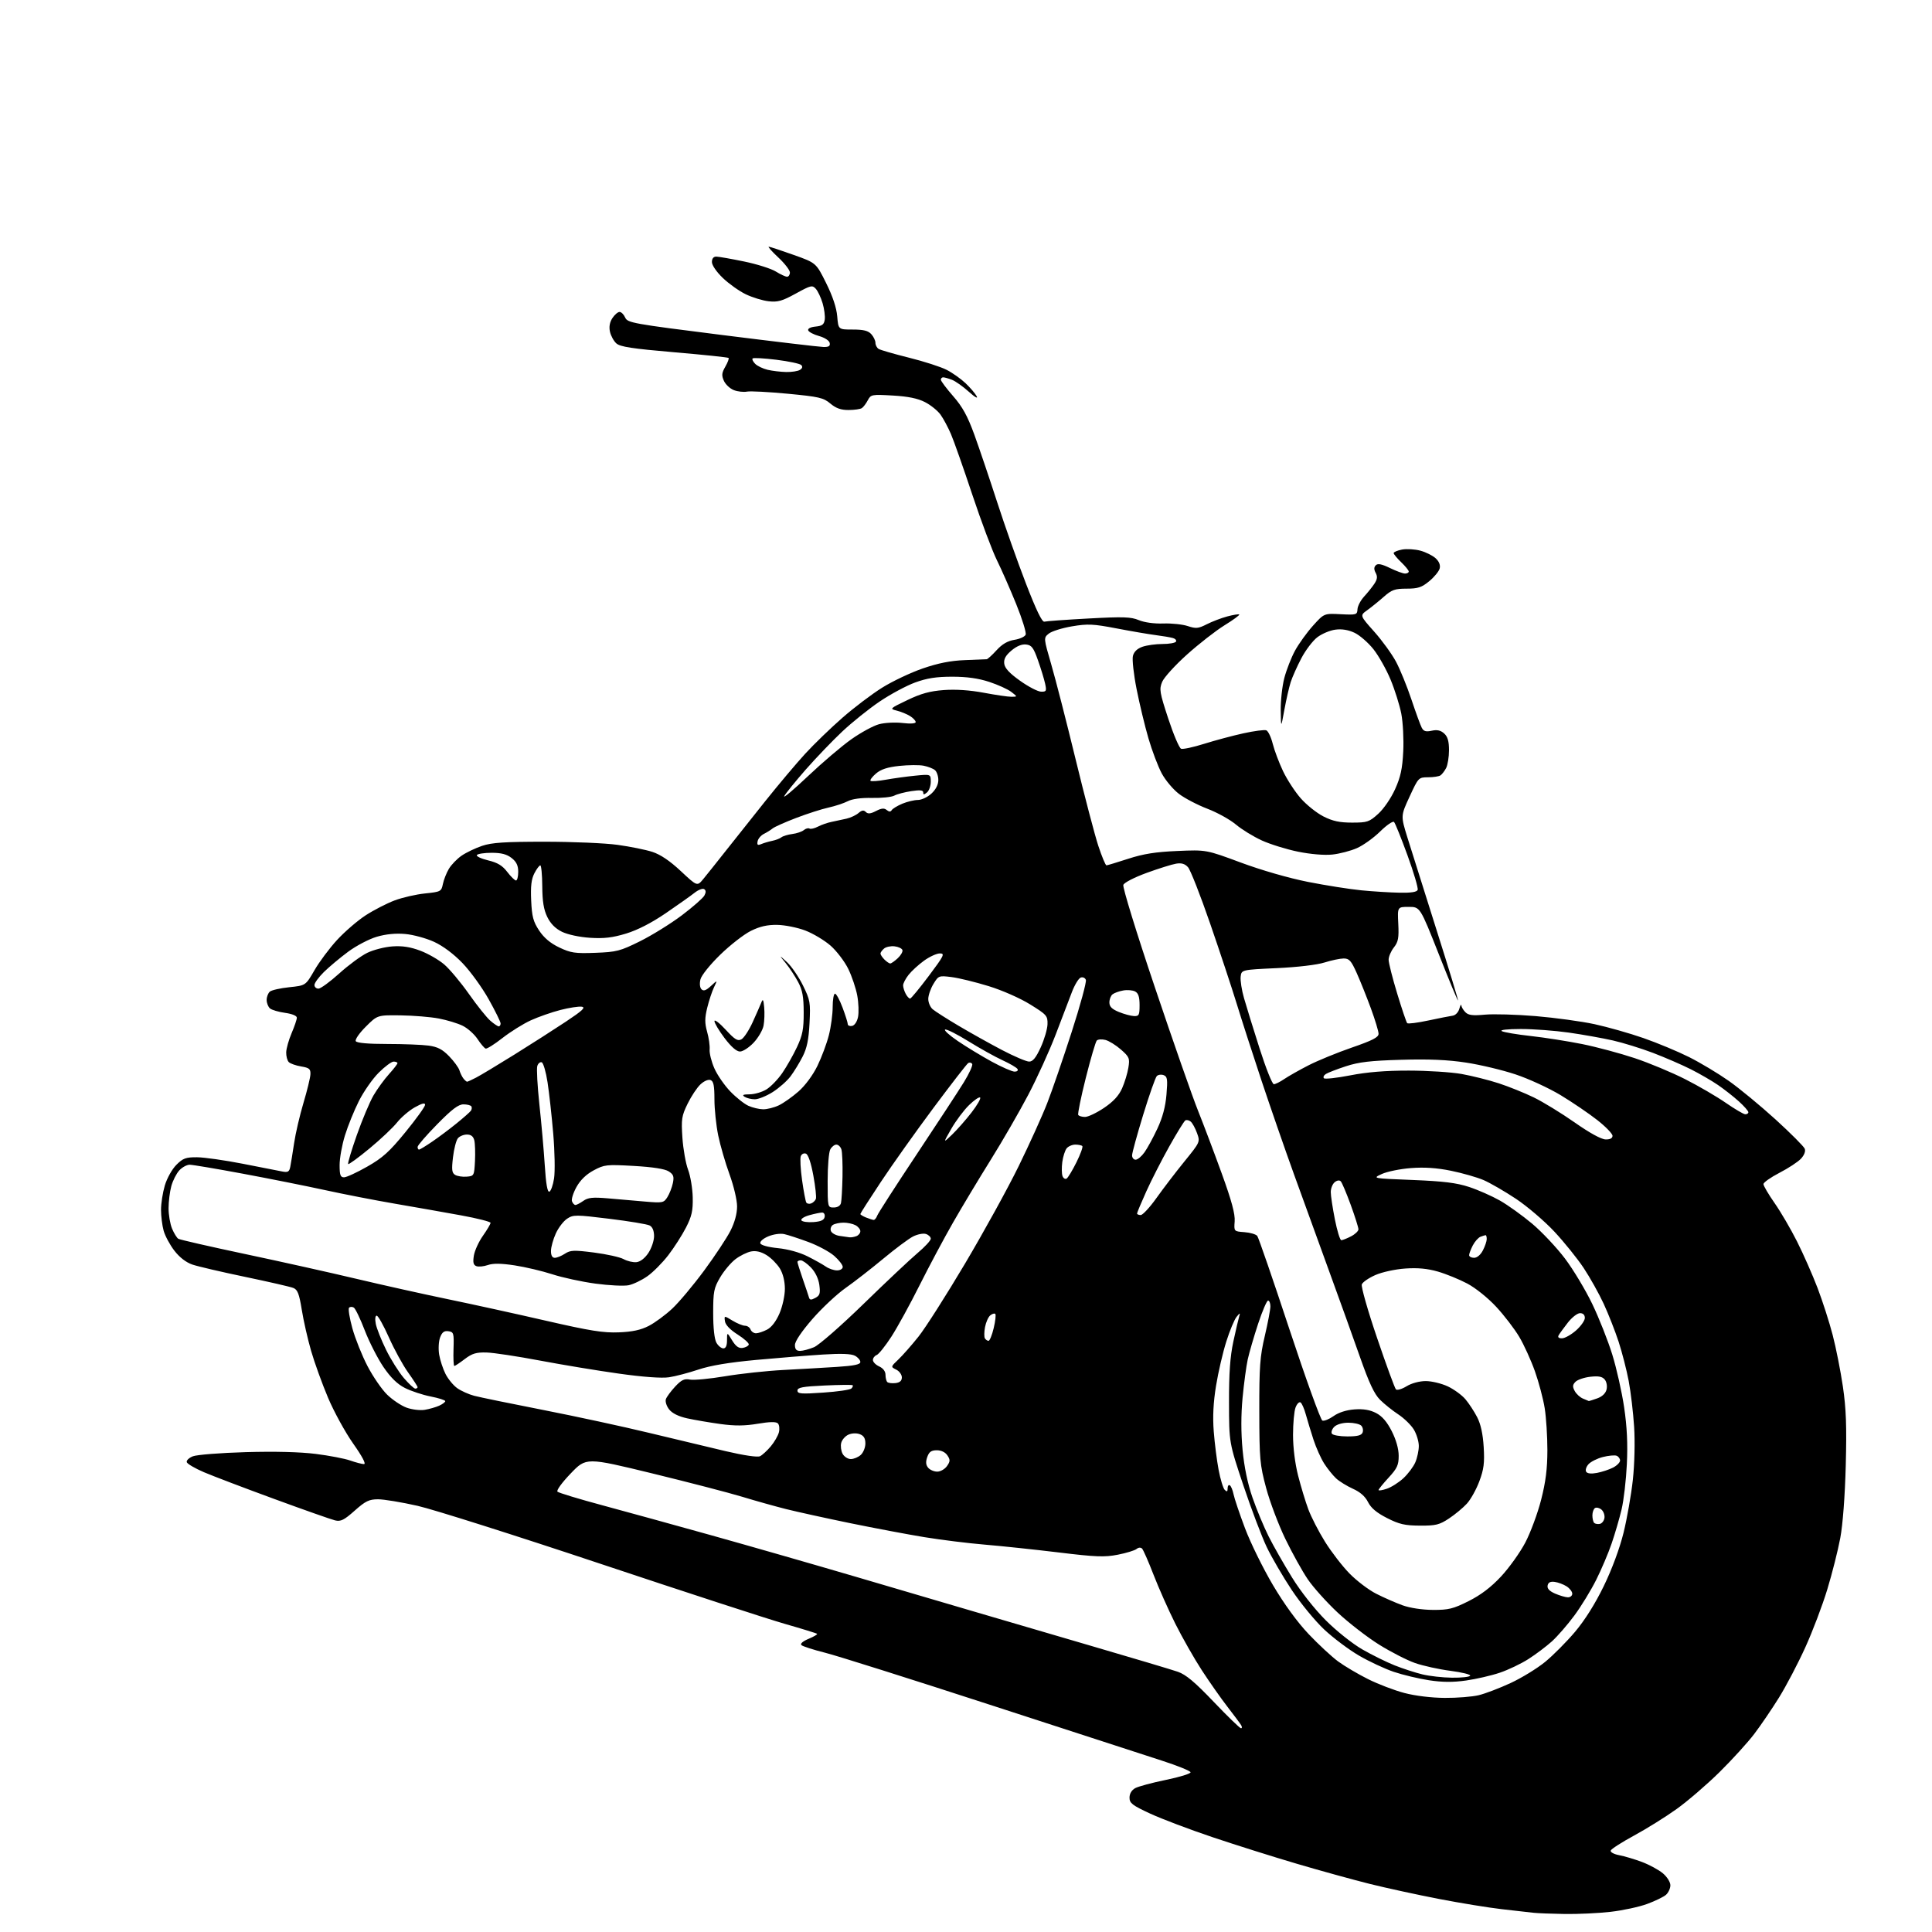 <?xml version="1.0" encoding="UTF-8" standalone="no"?>
<svg 
  version="1.1" 
  xmlns="http://www.w3.org/2000/svg" 
  xmlns:xlink="http://www.w3.org/1999/xlink" 
  xmlns:svg="http://www.w3.org/2000/svg"
  xmlns:rdf="http://www.w3.org/1999/02/22-rdf-syntax-ns#"
  xmlns:cc="http://creativecommons.org/ns#"
  xmlns:dc="http://purl.org/dc/elements/1.1/"
  viewBox="0 0 768 768"
  width="768"
  height="768"
>
<style>svg {background-color: white; }</style>"
<path stroke="none" fill="black" fill-rule="evenodd" d="M622.00,760.84C616.77,760.76 611.15,760.54 609.50,760.35C607.85,760.16 602.23,759.52 597.00,758.93C591.77,758.34 580.52,756.50 572.00,754.86C563.48,753.21 551.10,750.52 544.50,748.88C537.90,747.23 524.85,743.63 515.50,740.87C506.15,738.12 491.07,733.36 482.00,730.31C472.93,727.26 461.79,723.05 457.25,720.95C450.10,717.64 449.00,716.79 449.00,714.60C449.00,713.01 449.84,711.61 451.25,710.82C452.49,710.14 457.97,708.66 463.44,707.54C468.91,706.42 473.33,705.05 473.27,704.51C473.21,703.97 468.06,701.88 461.83,699.87C455.60,697.87 424.85,687.87 393.50,677.67C362.15,667.47 332.68,658.16 328.00,656.99C323.32,655.81 319.08,654.45 318.57,653.95C318.01,653.40 319.14,652.42 321.43,651.46C323.51,650.59 325.03,649.70 324.81,649.47C324.58,649.25 318.79,647.46 311.95,645.50C305.10,643.54 272.05,632.77 238.50,621.57C204.95,610.37 172.32,600.03 166.00,598.59C159.68,597.16 152.60,595.99 150.28,595.99C146.71,596.00 145.29,596.69 140.99,600.51C136.78,604.25 135.45,604.91 133.21,604.38C131.72,604.03 120.83,600.19 109.00,595.85C97.17,591.52 84.61,586.73 81.08,585.23C77.55,583.72 74.48,581.93 74.25,581.25C74.02,580.57 75.11,579.51 76.67,578.90C78.23,578.28 87.66,577.54 97.63,577.25C109.20,576.91 119.29,577.17 125.50,577.95C130.86,578.62 137.05,579.81 139.25,580.59C141.45,581.36 143.90,582.00 144.69,582.00C145.60,582.00 144.01,578.97 140.41,573.87C137.26,569.40 132.75,561.19 130.40,555.62C128.05,550.05 125.02,541.67 123.67,537.00C122.32,532.33 120.65,524.97 119.96,520.66C118.93,514.30 118.30,512.66 116.60,511.98C115.44,511.51 106.83,509.54 97.45,507.58C88.07,505.63 78.62,503.42 76.45,502.68C73.93,501.81 71.34,499.80 69.29,497.13C67.52,494.83 65.61,491.27 65.05,489.22C64.48,487.18 64.01,483.44 64.01,480.93C64.00,478.42 64.69,474.06 65.52,471.24C66.38,468.36 68.39,464.77 70.10,463.05C72.73,460.42 73.87,460.00 78.33,460.03C81.17,460.05 89.35,461.21 96.50,462.61C103.65,464.02 110.72,465.41 112.20,465.69C114.44,466.12 114.99,465.81 115.38,463.86C115.64,462.56 116.33,458.32 116.91,454.43C117.48,450.55 119.16,443.35 120.63,438.43C122.10,433.52 123.35,428.39 123.40,427.03C123.49,424.92 122.94,424.47 119.70,423.93C117.61,423.58 115.40,422.80 114.80,422.20C114.19,421.59 113.73,419.83 113.77,418.30C113.82,416.76 114.79,413.33 115.93,410.67C117.07,408.01 118.00,405.26 118.00,404.55C118.00,403.79 116.13,403.02 113.35,402.63C110.79,402.28 108.09,401.49 107.35,400.88C106.61,400.26 106.00,398.74 106.00,397.50C106.00,396.26 106.58,394.76 107.29,394.17C108.00,393.58 111.49,392.80 115.04,392.43C121.50,391.76 121.50,391.76 125.00,385.69C126.92,382.36 130.97,376.93 134.00,373.64C137.03,370.35 142.13,365.95 145.35,363.86C148.57,361.77 153.75,359.11 156.85,357.94C159.96,356.77 165.41,355.52 168.96,355.16C175.18,354.52 175.45,354.38 176.05,351.43C176.39,349.74 177.46,347.02 178.43,345.38C179.40,343.75 181.69,341.38 183.51,340.13C185.34,338.88 189.01,337.12 191.67,336.23C195.49,334.94 200.68,334.60 216.50,334.60C227.50,334.60 240.55,335.15 245.50,335.84C250.45,336.52 256.67,337.78 259.33,338.64C262.57,339.70 266.28,342.20 270.65,346.29C277.14,352.36 277.14,352.36 279.56,349.43C280.89,347.82 284.80,342.93 288.24,338.56C291.68,334.19 298.83,325.19 304.13,318.56C309.43,311.93 316.63,303.38 320.13,299.57C323.63,295.76 330.27,289.34 334.89,285.31C339.50,281.27 346.61,275.89 350.69,273.35C354.77,270.80 362.02,267.37 366.81,265.72C372.94,263.61 377.86,262.63 383.50,262.41C387.90,262.23 391.83,262.07 392.23,262.05C392.62,262.02 394.39,260.42 396.15,258.48C398.37,256.04 400.54,254.78 403.26,254.34C405.41,254.00 407.42,253.07 407.72,252.28C408.03,251.48 406.34,246.03 403.97,240.17C401.59,234.30 398.14,226.44 396.29,222.70C394.44,218.96 390.04,207.24 386.51,196.65C382.98,186.05 379.17,175.22 378.03,172.58C376.90,169.93 375.04,166.46 373.90,164.86C372.76,163.26 369.96,161.00 367.68,159.84C364.77,158.35 360.95,157.58 354.87,157.23C346.53,156.75 346.17,156.82 344.96,159.12C344.27,160.43 343.21,161.83 342.60,162.23C342.00,162.64 339.62,162.98 337.33,162.98C334.28,163.00 332.32,162.30 330.08,160.42C327.34,158.10 325.57,157.70 313.20,156.52C305.60,155.80 298.28,155.41 296.94,155.67C295.60,155.93 293.25,155.67 291.74,155.09C290.22,154.51 288.44,152.86 287.78,151.42C286.79,149.24 286.88,148.27 288.32,145.76C289.28,144.09 289.86,142.53 289.62,142.29C289.37,142.04 279.66,141.02 268.03,140.03C251.29,138.59 246.50,137.86 245.00,136.50C243.96,135.56 242.82,133.47 242.47,131.86C242.04,129.91 242.37,128.09 243.43,126.46C244.32,125.11 245.60,124.00 246.29,124.00C246.97,124.00 247.97,125.00 248.51,126.22C249.45,128.33 251.43,128.69 287.00,133.16C307.62,135.75 325.77,137.90 327.32,137.93C329.44,137.98 330.07,137.58 329.82,136.34C329.64,135.39 327.83,134.21 325.58,133.58C323.42,132.98 321.48,131.95 321.27,131.31C321.04,130.61 322.20,130.01 324.19,129.82C326.83,129.56 327.57,129.01 327.85,127.04C328.04,125.69 327.66,122.77 327.00,120.54C326.34,118.32 325.13,115.74 324.31,114.82C322.92,113.26 322.35,113.39 316.35,116.69C310.94,119.67 309.17,120.17 305.53,119.76C303.14,119.49 299.05,118.23 296.44,116.97C293.83,115.71 289.74,112.80 287.35,110.51C284.83,108.10 283.00,105.43 283.00,104.17C283.00,102.77 283.62,102.00 284.75,102.01C285.71,102.02 290.67,102.89 295.76,103.94C300.85,104.99 306.53,106.78 308.38,107.92C310.22,109.07 312.25,110.00 312.87,110.00C313.49,110.00 314.00,109.24 314.00,108.32C314.00,107.40 311.91,104.70 309.36,102.32C306.81,99.94 305.12,98.03 305.61,98.07C306.10,98.10 310.53,99.56 315.46,101.32C324.41,104.50 324.41,104.50 328.39,112.50C331.00,117.75 332.52,122.31 332.81,125.75C333.25,131.00 333.25,131.00 338.97,131.00C343.24,131.00 345.11,131.46 346.35,132.83C347.26,133.83 348.00,135.38 348.00,136.27C348.00,137.16 348.56,138.24 349.25,138.69C349.94,139.13 355.37,140.70 361.31,142.18C367.26,143.66 374.01,145.83 376.31,147.02C378.62,148.20 382.00,150.60 383.83,152.34C385.66,154.08 387.65,156.40 388.24,157.50C388.86,158.65 387.53,157.89 385.11,155.71C382.79,153.62 379.76,151.48 378.38,150.96C377.00,150.43 375.45,150.00 374.93,150.00C374.42,150.00 374.00,150.42 374.00,150.94C374.00,151.46 376.20,154.39 378.88,157.46C382.61,161.72 384.60,165.35 387.31,172.77C389.25,178.12 393.32,190.15 396.35,199.50C399.37,208.85 404.54,223.47 407.84,232.00C411.93,242.59 414.25,247.38 415.16,247.12C415.90,246.91 423.81,246.34 432.75,245.86C446.53,245.11 449.56,245.21 452.69,246.51C454.91,247.44 458.79,247.97 462.44,247.85C465.77,247.73 470.16,248.20 472.18,248.88C475.40,249.95 476.35,249.86 479.69,248.16C481.79,247.09 485.47,245.68 487.86,245.04C490.25,244.40 492.39,244.05 492.62,244.28C492.84,244.51 490.21,246.44 486.77,248.56C483.32,250.69 476.64,255.90 471.91,260.14C467.17,264.38 462.71,269.29 461.98,271.05C460.76,273.99 460.97,275.23 464.41,285.69C466.48,291.98 468.77,297.36 469.50,297.64C470.22,297.92 474.35,297.04 478.66,295.68C482.97,294.33 489.99,292.45 494.26,291.51C498.53,290.57 502.63,290.03 503.37,290.31C504.11,290.60 505.27,293.01 505.93,295.66C506.60,298.32 508.45,303.23 510.04,306.57C511.63,309.91 514.80,314.77 517.09,317.37C519.38,319.97 523.43,323.20 526.09,324.55C529.76,326.41 532.51,327.00 537.46,327.00C543.52,327.00 544.28,326.75 547.86,323.51C550.05,321.53 552.94,317.31 554.55,313.76C556.76,308.87 557.47,305.58 557.81,298.72C558.05,293.89 557.70,287.14 557.04,283.72C556.37,280.30 554.46,274.21 552.79,270.19C551.13,266.17 548.06,260.73 545.99,258.10C543.91,255.48 540.53,252.53 538.47,251.55C535.97,250.37 533.42,249.95 530.82,250.30C528.68,250.58 525.45,251.94 523.65,253.32C521.85,254.69 519.00,258.44 517.31,261.66C515.62,264.87 513.71,269.16 513.06,271.18C512.42,273.21 511.29,278.16 510.55,282.18C509.22,289.50 509.22,289.50 509.11,282.46C509.05,278.59 509.69,272.77 510.53,269.53C511.38,266.30 513.29,261.40 514.78,258.66C516.28,255.91 519.49,251.45 521.92,248.74C526.35,243.82 526.35,243.82 532.92,244.16C539.20,244.48 539.51,244.39 539.62,242.19C539.68,240.93 540.85,238.68 542.21,237.19C543.58,235.71 545.42,233.42 546.30,232.10C547.51,230.28 547.65,229.21 546.86,227.74C546.12,226.36 546.14,225.46 546.91,224.69C547.70,223.90 549.25,224.21 552.53,225.80C555.02,227.01 557.72,228.00 558.53,228.00C559.34,228.00 560.00,227.63 560.00,227.19C560.00,226.74 558.65,225.08 557.00,223.50C555.35,221.92 554.00,220.28 554.00,219.86C554.00,219.44 555.50,218.81 557.34,218.46C559.18,218.12 562.46,218.32 564.63,218.90C566.81,219.49 569.54,220.86 570.71,221.94C572.08,223.22 572.64,224.65 572.29,225.99C571.99,227.13 570.13,229.40 568.15,231.03C565.14,233.51 563.66,234.00 559.14,234.00C554.47,234.00 553.24,234.44 550.06,237.25C548.03,239.04 545.06,241.44 543.46,242.59C540.55,244.68 540.55,244.68 546.27,251.09C549.41,254.61 553.31,260.00 554.94,263.05C556.57,266.10 559.32,272.85 561.06,278.05C562.80,283.25 564.65,288.32 565.18,289.31C565.92,290.71 566.82,290.98 569.14,290.47C571.29,290.00 572.68,290.31 574.07,291.56C575.48,292.84 576.00,294.64 576.00,298.22C576.00,300.92 575.48,304.11 574.85,305.32C574.22,306.52 573.21,307.83 572.60,308.23C572.00,308.64 569.78,308.98 567.68,308.98C563.91,309.00 563.83,309.08 560.34,316.65C556.80,324.30 556.80,324.30 559.46,332.90C560.92,337.63 566.11,354.09 570.99,369.49C575.87,384.88 579.74,397.59 579.59,397.74C579.45,397.88 575.99,389.56 571.92,379.25C564.50,360.50 564.50,360.50 560.00,360.50C555.50,360.50 555.50,360.50 555.84,367.23C556.12,372.86 555.83,374.40 554.09,376.62C552.94,378.08 552.00,380.28 552.00,381.51C552.00,382.75 553.53,388.79 555.40,394.94C557.26,401.09 559.06,406.39 559.39,406.73C559.72,407.06 563.48,406.58 567.75,405.67C572.01,404.76 576.38,403.90 577.46,403.75C578.56,403.60 579.71,402.41 580.11,400.99C580.49,399.62 580.85,399.03 580.90,399.68C580.96,400.33 581.69,401.55 582.53,402.39C583.72,403.58 585.45,403.79 590.28,403.34C593.70,403.02 602.79,403.28 610.47,403.92C618.16,404.57 628.69,406.01 633.88,407.13C639.07,408.26 647.82,410.74 653.32,412.66C658.83,414.58 666.97,417.97 671.42,420.20C675.86,422.42 682.96,426.68 687.19,429.65C691.42,432.62 699.80,439.54 705.83,445.02C711.85,450.51 717.07,455.74 717.42,456.65C717.81,457.66 717.21,459.21 715.89,460.62C714.70,461.89 710.86,464.41 707.36,466.21C703.87,468.02 701.01,470.04 701.00,470.70C701.00,471.36 702.99,474.75 705.42,478.23C707.86,481.71 711.88,488.59 714.36,493.53C716.85,498.46 720.51,506.77 722.51,512.00C724.50,517.23 727.21,525.64 728.52,530.70C729.84,535.75 731.66,544.98 732.58,551.20C733.87,560.01 734.12,566.90 733.72,582.50C733.40,594.62 732.55,606.00 731.54,611.38C730.63,616.26 728.32,625.42 726.40,631.74C724.49,638.07 720.54,648.47 717.63,654.87C714.73,661.27 710.02,670.24 707.18,674.81C704.34,679.38 699.90,685.91 697.31,689.31C694.72,692.72 688.50,699.55 683.48,704.50C678.45,709.45 670.78,716.05 666.42,719.16C662.07,722.27 654.48,727.00 649.57,729.66C644.67,732.32 640.48,735.01 640.28,735.63C640.08,736.26 641.55,737.07 643.62,737.46C645.67,737.84 649.74,739.05 652.68,740.15C655.62,741.25 659.37,743.29 661.02,744.67C662.70,746.09 664.00,748.16 664.00,749.43C664.00,750.67 663.21,752.38 662.25,753.22C661.29,754.06 657.91,755.70 654.74,756.86C651.57,758.03 645.04,759.43 640.24,759.98C635.43,760.53 627.23,760.92 622.00,760.84zM493.31,687.01C493.75,687.01 493.78,686.44 493.36,685.75C492.94,685.06 490.51,681.80 487.96,678.50C485.40,675.20 480.82,668.67 477.77,664.00C474.73,659.33 469.98,650.98 467.21,645.45C464.45,639.93 460.55,631.15 458.54,625.95C456.53,620.75 454.48,616.09 453.99,615.59C453.45,615.05 452.57,615.11 451.79,615.75C451.08,616.33 447.73,617.36 444.34,618.02C439.08,619.05 435.63,618.92 420.84,617.12C411.30,615.97 398.10,614.57 391.50,614.02C384.90,613.47 374.10,612.13 367.50,611.05C360.90,609.97 347.62,607.46 338.00,605.49C328.38,603.51 316.90,600.99 312.50,599.89C308.10,598.78 300.23,596.58 295.00,594.98C289.77,593.39 273.69,589.22 259.26,585.70C233.01,579.32 233.01,579.32 226.87,585.72C223.37,589.36 221.10,592.48 221.61,592.97C222.10,593.43 230.15,595.88 239.50,598.39C248.85,600.91 268.43,606.30 283.00,610.37C297.57,614.44 323.45,621.87 340.50,626.88C357.55,631.88 378.48,638.04 387.00,640.56C395.52,643.08 416.33,649.18 433.23,654.11C450.12,659.04 465.87,663.74 468.23,664.56C471.43,665.68 475.01,668.68 482.50,676.54C488.00,682.30 492.86,687.02 493.31,687.01zM574.31,674.94C579.15,674.98 585.23,674.49 587.81,673.87C590.39,673.25 596.10,671.07 600.50,669.03C604.90,666.99 611.08,663.20 614.24,660.61C617.40,658.02 622.73,652.66 626.08,648.70C629.98,644.09 634.10,637.54 637.52,630.50C640.80,623.76 643.84,615.54 645.39,609.28C646.77,603.66 648.43,594.21 649.08,588.28C649.76,582.00 649.97,573.18 649.59,567.17C649.22,561.48 648.25,553.28 647.43,548.94C646.61,544.60 644.80,537.59 643.43,533.37C642.05,529.15 639.38,522.37 637.50,518.29C635.62,514.22 632.02,507.79 629.51,504.01C626.99,500.23 621.75,493.72 617.86,489.56C613.97,485.40 607.12,479.55 602.64,476.56C598.15,473.58 592.34,470.22 589.72,469.09C587.10,467.97 581.27,466.31 576.77,465.39C571.09,464.24 566.22,463.92 560.85,464.33C556.59,464.66 551.39,465.72 549.30,466.68C545.50,468.43 545.50,468.43 561.50,469.06C573.88,469.56 578.97,470.19 584.00,471.84C587.58,473.02 593.08,475.45 596.24,477.24C599.39,479.03 605.16,483.17 609.05,486.43C612.94,489.70 618.82,495.95 622.12,500.32C625.42,504.70 630.30,512.83 632.97,518.39C635.64,523.95 639.21,532.97 640.90,538.44C642.60,543.90 644.72,553.35 645.62,559.44C646.76,567.17 647.09,573.96 646.70,582.00C646.40,588.33 645.46,596.42 644.61,600.00C643.76,603.58 641.99,609.65 640.67,613.50C639.36,617.35 636.59,623.88 634.52,628.00C632.46,632.12 628.56,638.50 625.86,642.16C623.16,645.82 619.13,650.45 616.92,652.46C614.70,654.46 610.50,657.63 607.58,659.49C604.66,661.36 599.53,663.81 596.17,664.94C592.82,666.07 586.80,667.46 582.79,668.03C577.60,668.77 573.37,668.74 568.06,667.93C563.97,667.31 557.65,665.80 554.03,664.58C550.41,663.35 544.19,660.44 540.20,658.11C536.21,655.79 530.00,651.13 526.41,647.77C522.82,644.41 517.02,637.35 513.51,632.08C510.01,626.81 505.53,619.12 503.55,615.00C501.58,610.88 497.40,599.85 494.27,590.50C488.58,573.50 488.58,573.50 488.55,557.50C488.52,545.83 488.99,539.27 490.28,533.26C491.26,528.72 492.31,524.22 492.61,523.26C493.07,521.78 492.90,521.82 491.55,523.48C490.67,524.57 488.82,529.00 487.46,533.33C486.09,537.65 484.26,545.53 483.40,550.84C482.31,557.48 482.03,563.15 482.48,569.00C482.84,573.67 483.71,580.56 484.42,584.30C485.13,588.05 486.22,591.62 486.85,592.25C487.72,593.12 488.00,592.96 488.00,591.64C488.00,590.67 488.39,590.12 488.87,590.42C489.35,590.72 490.01,592.32 490.35,593.98C490.68,595.63 492.73,601.73 494.91,607.51C497.09,613.30 502.09,623.46 506.01,630.09C510.54,637.75 515.74,644.87 520.23,649.60C524.12,653.70 529.38,658.57 531.90,660.43C534.43,662.29 539.77,665.45 543.77,667.45C547.77,669.46 554.29,671.95 558.27,672.99C562.59,674.13 569.05,674.91 574.31,674.94zM577.19,666.91C580.87,666.96 584.12,666.61 584.42,666.13C584.71,665.65 581.20,664.78 576.60,664.18C572.01,663.59 565.65,662.19 562.47,661.07C559.29,659.96 552.88,656.67 548.22,653.77C543.57,650.87 536.17,645.15 531.78,641.06C527.40,636.97 522.04,631.00 519.86,627.79C517.68,624.59 513.67,617.36 510.94,611.73C508.22,606.11 504.78,597.00 503.31,591.50C500.82,582.23 500.62,580.01 500.59,561.00C500.56,543.23 500.85,539.24 502.78,531.05C504.00,525.85 505.00,520.56 505.00,519.30C505.00,518.03 504.59,517.00 504.08,517.00C503.58,517.00 501.79,521.16 500.11,526.25C498.44,531.34 496.58,537.71 495.99,540.41C495.40,543.12 494.48,549.98 493.94,555.66C493.30,562.43 493.30,569.59 493.95,576.40C494.59,583.16 495.96,589.78 497.88,595.31C499.50,599.98 502.38,606.92 504.29,610.72C506.20,614.53 510.39,621.88 513.60,627.07C517.00,632.58 522.56,639.64 526.97,644.05C531.17,648.27 537.59,653.38 541.50,655.64C545.35,657.85 551.15,660.72 554.40,662.01C557.64,663.30 562.59,664.91 565.40,665.59C568.20,666.27 573.51,666.87 577.19,666.91zM569.62,639.96C575.80,640.00 577.66,639.54 583.77,636.48C588.62,634.05 592.64,631.01 596.67,626.70C599.89,623.25 604.23,617.18 606.32,613.21C608.41,609.23 611.24,601.59 612.61,596.24C614.45,589.05 615.10,583.88 615.11,576.47C615.11,570.96 614.63,563.43 614.04,559.76C613.45,556.08 611.71,549.49 610.16,545.12C608.61,540.75 605.81,534.58 603.92,531.41C602.04,528.25 597.93,522.88 594.78,519.49C591.51,515.96 586.59,512.00 583.28,510.24C580.10,508.56 574.84,506.41 571.58,505.47C567.41,504.27 563.56,503.91 558.58,504.26C554.61,504.54 549.40,505.67 546.73,506.85C544.10,508.00 541.68,509.67 541.34,510.56C541.00,511.45 543.72,521.02 547.40,531.82C551.07,542.63 554.45,551.85 554.90,552.30C555.36,552.76 557.26,552.20 559.12,551.07C561.13,549.84 564.22,549.01 566.76,549.00C569.10,549.00 573.04,549.95 575.52,551.11C577.99,552.28 581.16,554.59 582.55,556.25C583.95,557.91 586.05,561.12 587.21,563.38C588.63,566.14 589.48,570.06 589.79,575.23C590.17,581.53 589.85,584.06 588.06,588.83C586.86,592.06 584.63,596.06 583.11,597.72C581.59,599.38 578.39,602.04 576.00,603.62C572.19,606.14 570.74,606.50 564.42,606.46C558.44,606.43 556.20,605.91 551.35,603.44C547.24,601.35 545.00,599.47 543.81,597.10C542.69,594.86 540.68,593.09 537.81,591.81C535.44,590.74 532.43,588.89 531.13,587.69C529.83,586.48 527.70,583.83 526.39,581.79C525.09,579.75 523.17,575.47 522.13,572.29C521.10,569.11 519.73,564.61 519.09,562.29C518.46,559.98 517.51,557.81 516.97,557.48C516.43,557.15 515.55,558.06 515.00,559.50C514.45,560.95 514.00,565.85 514.00,570.41C514.00,575.44 514.79,581.78 516.02,586.59C517.13,590.94 518.96,596.98 520.09,600.00C521.21,603.02 524.18,608.80 526.69,612.83C529.19,616.86 533.57,622.54 536.42,625.46C539.26,628.37 544.05,632.01 547.05,633.53C550.05,635.06 554.75,637.12 557.50,638.12C560.50,639.20 565.34,639.94 569.62,639.96zM623.25,634.96C624.21,634.98 625.00,634.34 625.00,633.52C625.00,632.71 623.99,631.40 622.75,630.60C621.51,629.81 619.39,629.01 618.02,628.83C616.29,628.60 615.44,629.03 615.20,630.27C614.96,631.48 615.89,632.48 618.17,633.48C620.00,634.27 622.29,634.94 623.25,634.96zM635.95,605.77C636.80,605.61 637.63,604.54 637.80,603.40C637.96,602.26 637.42,600.76 636.59,600.08C635.76,599.39 634.62,599.12 634.04,599.47C633.47,599.83 633.00,601.14 633.00,602.39C633.00,603.64 633.32,604.98 633.70,605.37C634.09,605.75 635.10,605.94 635.95,605.77zM551.25,591.81C553.04,591.22 556.02,589.33 557.87,587.62C559.72,585.90 561.86,583.05 562.62,581.28C563.38,579.51 564.00,576.59 564.00,574.78C563.99,572.98 563.10,570.04 562.01,568.25C560.92,566.47 558.15,563.77 555.85,562.25C553.55,560.74 550.28,558.12 548.58,556.43C546.31,554.17 544.22,549.72 540.61,539.43C537.92,531.77 532.44,516.50 528.42,505.50C524.41,494.50 518.13,477.18 514.45,467.00C510.77,456.82 504.93,439.95 501.45,429.50C497.98,419.05 493.55,405.32 491.61,399.00C489.67,392.68 484.91,378.31 481.03,367.07C477.15,355.83 473.20,345.78 472.25,344.73C471.02,343.36 469.66,342.96 467.51,343.32C465.86,343.60 460.60,345.24 455.83,346.98C450.97,348.75 446.89,350.84 446.54,351.76C446.19,352.67 451.70,370.58 459.07,392.44C466.30,413.93 474.02,436.00 476.23,441.50C478.43,447.00 482.68,458.25 485.67,466.50C489.60,477.33 491.02,482.61 490.80,485.50C490.50,489.50 490.50,489.50 494.67,489.80C496.97,489.97 499.26,490.65 499.78,491.30C500.29,491.96 506.04,508.64 512.55,528.36C519.07,548.08 524.96,564.43 525.66,564.70C526.36,564.97 528.37,564.16 530.12,562.91C532.14,561.48 535.19,560.50 538.41,560.26C541.96,560.00 544.56,560.44 547.00,561.69C549.43,562.95 551.34,565.17 553.25,568.93C554.99,572.37 556.00,575.95 556.00,578.70C556.00,582.38 555.39,583.71 552.00,587.38C549.80,589.77 548.00,591.99 548.00,592.31C548.00,592.63 549.46,592.41 551.25,591.81zM634.83,585.50C636.81,585.13 639.68,584.18 641.22,583.39C642.75,582.60 644.00,581.33 644.00,580.58C644.00,579.83 643.38,578.98 642.62,578.68C641.86,578.39 639.41,578.62 637.18,579.18C634.94,579.75 632.37,581.04 631.46,582.04C630.55,583.05 630.12,584.39 630.52,585.03C630.98,585.77 632.51,585.94 634.83,585.50zM372.57,585.00C373.84,585.00 375.58,584.01 376.43,582.80C377.75,580.92 377.77,580.29 376.61,578.55C375.77,577.28 374.17,576.50 372.40,576.50C370.21,576.50 369.33,577.12 368.60,579.19C367.93,581.11 368.02,582.32 368.95,583.44C369.66,584.30 371.29,585.00 372.57,585.00zM302.14,578.86C303.05,578.41 304.96,576.65 306.39,574.95C307.83,573.24 309.28,570.72 309.63,569.35C309.97,567.98 309.79,566.39 309.22,565.82C308.51,565.11 306.01,565.15 301.21,565.96C296.06,566.83 292.18,566.86 286.37,566.07C282.04,565.47 276.11,564.46 273.19,563.82C269.73,563.06 267.22,561.82 265.99,560.26C264.95,558.94 264.38,557.12 264.70,556.19C265.02,555.26 266.69,553.01 268.39,551.18C270.89,548.51 272.04,547.97 274.27,548.41C275.80,548.71 282.10,548.11 288.27,547.08C294.45,546.04 304.90,544.92 311.50,544.58C318.10,544.24 327.66,543.69 332.75,543.36C339.54,542.92 342.00,542.40 342.00,541.42C342.00,540.68 341.04,539.56 339.86,538.93C338.40,538.14 334.37,537.99 327.11,538.45C321.27,538.82 309.34,539.78 300.58,540.59C289.77,541.59 282.40,542.82 277.58,544.44C273.69,545.74 268.44,547.12 265.92,547.49C263.04,547.92 255.69,547.39 246.07,546.04C237.67,544.87 223.53,542.53 214.65,540.85C205.77,539.17 196.22,537.72 193.43,537.64C189.30,537.53 187.68,538.01 184.74,540.25C182.76,541.76 180.89,543.00 180.60,543.00C180.30,543.00 180.16,539.96 180.28,536.25C180.49,529.94 180.35,529.48 178.25,529.18C176.57,528.94 175.74,529.56 174.95,531.64C174.37,533.16 174.20,536.23 174.57,538.46C174.94,540.68 176.08,544.15 177.10,546.17C178.12,548.18 180.21,550.72 181.74,551.81C183.27,552.90 186.31,554.27 188.51,554.85C190.70,555.43 203.07,557.97 216.00,560.50C228.93,563.03 247.82,567.12 258.00,569.58C268.18,572.04 281.90,575.32 288.50,576.87C295.82,578.58 301.14,579.36 302.14,578.86zM338.21,580.00C339.38,580.00 341.17,579.26 342.17,578.35C343.18,577.43 344.00,575.40 344.00,573.81C344.00,571.74 343.37,570.70 341.75,570.10C340.43,569.61 338.56,569.70 337.23,570.31C335.98,570.88 334.70,572.35 334.39,573.58C334.08,574.81 334.33,576.76 334.95,577.91C335.57,579.06 337.03,580.00 338.21,580.00zM535.59,571.00C539.64,571.00 541.22,570.59 541.66,569.43C541.99,568.57 541.74,567.34 541.11,566.71C540.47,566.07 538.16,565.55 535.99,565.55C533.66,565.55 531.35,566.22 530.39,567.18C529.50,568.07 529.07,569.30 529.44,569.90C529.81,570.51 532.58,571.00 535.59,571.00zM168.84,560.43C170.68,560.12 173.26,559.38 174.59,558.78C175.92,558.17 177.00,557.36 177.00,556.97C177.00,556.58 174.38,555.75 171.18,555.12C167.98,554.49 163.39,552.97 160.96,551.74C157.90,550.18 155.30,547.63 152.39,543.35C150.10,539.96 146.77,533.44 145.00,528.85C143.24,524.26 141.28,520.18 140.65,519.79C140.03,519.40 139.18,519.42 138.76,519.84C138.35,520.25 138.94,523.93 140.07,528.02C141.20,532.10 143.91,538.86 146.08,543.03C148.25,547.20 151.76,552.31 153.88,554.38C156.00,556.45 159.48,558.78 161.62,559.56C163.75,560.34 167.00,560.73 168.84,560.43zM631.60,556.94C631.66,556.97 633.12,556.51 634.86,555.90C636.86,555.20 638.23,553.92 638.62,552.39C638.97,551.00 638.66,549.30 637.90,548.38C636.92,547.20 635.44,546.92 632.19,547.28C629.77,547.55 627.12,548.45 626.30,549.27C625.11,550.47 625.04,551.20 625.97,552.94C626.61,554.13 628.11,555.51 629.32,555.99C630.52,556.48 631.55,556.90 631.60,556.94zM327.25,553.58C332.89,553.20 337.92,552.47 338.43,551.96C338.95,551.45 339.17,550.86 338.93,550.65C338.69,550.43 333.66,550.49 327.75,550.76C319.04,551.17 317.00,551.55 317.00,552.77C317.00,554.07 318.46,554.19 327.25,553.58zM165.08,552.00C165.59,552.00 166.00,551.74 166.00,551.42C166.00,551.11 164.30,548.48 162.23,545.58C160.15,542.68 156.72,536.41 154.60,531.65C152.48,526.89 150.29,523.00 149.75,523.00C149.16,523.00 149.01,524.34 149.38,526.25C149.72,528.04 151.55,532.65 153.44,536.50C155.32,540.35 158.51,545.41 160.51,547.75C162.52,550.09 164.57,552.00 165.08,552.00zM355.96,549.80C357.72,549.59 358.50,548.89 358.50,547.53C358.50,546.45 357.50,545.06 356.27,544.45C354.04,543.34 354.04,543.34 357.11,540.42C358.80,538.81 362.41,534.72 365.12,531.32C367.83,527.93 376.15,514.88 383.60,502.32C391.05,489.77 400.67,472.30 404.97,463.50C409.27,454.70 414.37,443.45 416.29,438.50C418.22,433.55 422.59,420.84 426.00,410.25C429.42,399.67 431.96,390.34 431.65,389.52C431.33,388.69 430.41,388.29 429.58,388.61C428.75,388.93 427.19,391.51 426.11,394.34C425.03,397.18 422.12,404.79 419.65,411.26C417.17,417.73 412.26,428.53 408.72,435.26C405.18,441.99 398.50,453.57 393.86,461.00C389.22,468.43 382.46,479.68 378.84,486.00C375.22,492.32 369.22,503.57 365.50,511.00C361.79,518.42 356.78,527.55 354.38,531.28C351.97,535.01 349.32,538.32 348.50,538.64C347.67,538.95 347.00,539.85 347.00,540.63C347.00,541.41 348.12,542.56 349.50,543.18C351.05,543.89 352.00,545.15 352.00,546.49C352.00,547.69 352.32,548.99 352.71,549.38C353.10,549.77 354.57,549.96 355.96,549.80zM318.03,537.00C319.15,537.00 321.65,536.34 323.59,535.53C325.56,534.70 334.28,527.08 343.32,518.28C352.23,509.60 361.88,500.52 364.76,498.09C367.64,495.67 370.00,493.11 370.00,492.41C370.00,491.71 369.12,490.86 368.05,490.52C366.98,490.18 364.66,490.64 362.90,491.55C361.14,492.46 355.83,496.43 351.09,500.37C346.36,504.30 339.65,509.52 336.18,511.96C332.71,514.39 326.75,519.97 322.93,524.35C318.61,529.33 316.00,533.20 316.00,534.66C316.00,536.35 316.57,537.00 318.03,537.00zM287.54,536.00C288.52,536.00 289.00,534.94 289.00,532.75C289.01,529.50 289.01,529.50 291.03,532.82C292.48,535.19 293.66,536.04 295.20,535.82C296.38,535.64 297.48,535.05 297.65,534.50C297.82,533.95 295.83,532.15 293.23,530.50C290.24,528.61 288.38,526.66 288.18,525.22C287.85,522.94 287.85,522.94 291.18,524.97C293.00,526.08 295.24,526.99 296.14,527.00C297.05,527.00 298.05,527.67 298.36,528.50C298.68,529.33 299.65,530.00 300.52,530.00C301.39,530.00 303.36,529.35 304.91,528.55C306.69,527.63 308.49,525.28 309.86,522.11C311.06,519.30 312.00,515.03 312.00,512.31C311.99,509.28 311.26,506.30 310.01,504.24C308.91,502.45 306.55,500.07 304.76,498.95C302.57,497.59 300.54,497.10 298.58,497.47C296.98,497.77 294.18,499.15 292.36,500.54C290.53,501.93 287.80,505.19 286.27,507.78C283.77,512.04 283.50,513.42 283.50,522.00C283.50,527.90 283.99,532.35 284.79,533.75C285.49,534.99 286.73,536.00 287.54,536.00zM392.96,533.00C393.42,533.00 394.35,530.73 395.01,527.95C395.68,525.17 395.96,522.63 395.64,522.30C395.31,521.98 394.41,522.25 393.63,522.89C392.85,523.54 391.92,525.64 391.56,527.55C391.20,529.47 391.18,531.48 391.51,532.02C391.84,532.56 392.50,533.00 392.96,533.00zM620.91,532.00C622.02,532.00 624.52,530.60 626.47,528.90C628.41,527.19 630.00,524.94 630.00,523.90C630.00,522.69 629.30,522.00 628.08,522.00C627.03,522.00 624.86,523.69 623.25,525.75C621.65,527.81 620.01,530.06 619.61,530.75C619.13,531.58 619.57,532.00 620.91,532.00zM246.00,529.63C251.37,529.42 254.75,528.69 257.89,527.07C260.31,525.83 264.50,522.74 267.20,520.22C269.91,517.69 275.63,510.86 279.92,505.05C284.21,499.23 288.91,492.13 290.36,489.27C292.05,485.94 293.00,482.45 293.00,479.56C293.00,477.05 291.67,471.42 290.00,466.84C288.35,462.33 286.33,455.36 285.50,451.36C284.68,447.36 284.00,440.90 284.00,437.01C284.00,431.54 283.65,429.80 282.45,429.34C281.55,429.00 279.85,429.73 278.43,431.07C277.07,432.34 274.78,435.80 273.34,438.74C270.97,443.59 270.77,444.85 271.27,452.29C271.58,456.81 272.59,462.52 273.53,465.00C274.47,467.48 275.29,472.43 275.37,476.00C275.48,481.33 274.99,483.49 272.68,488.00C271.13,491.02 267.96,495.97 265.64,498.98C263.31,502.00 259.58,505.76 257.33,507.33C255.09,508.91 251.73,510.52 249.88,510.90C248.02,511.28 242.06,510.99 236.63,510.25C231.20,509.51 223.51,507.84 219.54,506.54C215.56,505.25 208.84,503.66 204.59,503.01C199.17,502.19 196.00,502.15 193.91,502.88C192.28,503.45 190.23,503.64 189.36,503.31C188.17,502.85 187.93,501.84 188.37,499.11C188.69,497.14 190.31,493.59 191.98,491.23C193.64,488.87 195.00,486.56 195.00,486.10C195.00,485.64 189.71,484.30 183.25,483.12C176.79,481.94 164.97,479.86 157.00,478.49C149.03,477.12 136.43,474.67 129.00,473.04C121.58,471.42 106.94,468.50 96.47,466.55C86.01,464.60 76.52,463.00 75.40,463.00C74.27,463.00 72.41,464.01 71.27,465.25C70.13,466.49 68.70,469.30 68.10,471.50C67.50,473.70 67.01,477.65 67.01,480.28C67.00,482.91 67.63,486.57 68.40,488.41C69.17,490.25 70.29,492.06 70.88,492.43C71.48,492.80 83.42,495.53 97.40,498.49C111.39,501.45 131.31,505.89 141.67,508.35C152.03,510.81 168.38,514.45 178.00,516.44C187.62,518.43 205.18,522.28 217.00,525.00C234.60,529.04 239.86,529.88 246.00,529.63zM324.10,515.94C325.90,514.98 326.15,514.17 325.70,510.79C325.36,508.30 324.11,505.68 322.39,503.89C320.87,502.30 319.04,501.00 318.31,501.00C317.59,501.00 317.00,501.29 317.00,501.65C317.00,502.00 317.95,505.04 319.11,508.40C320.27,511.75 321.39,515.08 321.59,515.79C321.89,516.80 322.45,516.83 324.10,515.94zM332.72,505.00C334.01,505.00 335.00,504.39 335.00,503.60C335.00,502.84 333.48,500.87 331.61,499.23C329.75,497.60 325.14,495.12 321.36,493.72C317.59,492.33 313.27,490.91 311.76,490.58C310.20,490.23 307.47,490.61 305.42,491.47C303.38,492.32 302.00,493.52 302.24,494.24C302.49,494.99 305.34,495.77 309.26,496.16C313.23,496.56 317.90,497.85 321.00,499.41C323.84,500.83 327.12,502.67 328.30,503.50C329.48,504.32 331.47,505.00 332.72,505.00zM252.97,501.73C254.50,501.59 256.30,500.21 257.72,498.10C258.97,496.23 260.00,493.21 260.00,491.39C260.00,489.25 259.38,487.74 258.25,487.15C257.29,486.64 250.10,485.45 242.27,484.49C228.85,482.84 227.90,482.84 225.44,484.45C224.01,485.39 221.98,488.03 220.94,490.33C219.90,492.62 219.03,495.74 219.02,497.25C219.01,499.07 219.52,500.00 220.54,500.00C221.38,500.00 223.19,499.27 224.56,498.37C226.74,496.94 228.13,496.88 236.16,497.91C241.18,498.56 246.45,499.73 247.89,500.52C249.33,501.32 251.61,501.86 252.97,501.73zM585.97,500.00C587.15,500.00 588.57,498.81 589.47,497.05C590.31,495.43 591.00,493.40 591.00,492.55C591.00,491.70 590.81,491.00 590.58,491.00C590.35,491.00 589.44,491.28 588.54,491.62C587.65,491.96 586.27,493.52 585.46,495.07C584.66,496.63 584.00,498.37 584.00,498.95C584.00,499.53 584.89,500.00 585.97,500.00zM533.19,493.00C533.69,493.00 535.43,492.31 537.05,491.47C538.67,490.64 540.00,489.37 540.00,488.67C540.00,487.96 538.62,483.58 536.93,478.94C535.24,474.30 533.46,470.09 532.97,469.59C532.44,469.05 531.46,469.20 530.54,469.96C529.69,470.67 529.00,472.43 529.00,473.87C529.00,475.32 529.74,480.21 530.64,484.75C531.54,489.29 532.68,493.00 533.19,493.00zM337.67,491.85C338.31,491.93 339.55,491.73 340.42,491.39C341.29,491.06 342.00,490.18 342.00,489.43C342.00,488.68 341.13,487.60 340.07,487.04C339.00,486.47 336.86,486.01 335.32,486.02C333.77,486.02 331.87,486.43 331.10,486.91C330.34,487.40 329.97,488.49 330.30,489.33C330.62,490.17 332.15,491.05 333.69,491.28C335.24,491.51 337.03,491.77 337.67,491.85zM323.33,485.80C326.34,485.58 327.57,485.02 327.81,483.75C328.00,482.79 327.55,482.00 326.82,482.01C326.10,482.01 323.80,482.48 321.72,483.06C319.65,483.64 318.23,484.56 318.57,485.11C318.91,485.66 321.05,485.97 323.33,485.80zM347.28,484.94C347.71,484.97 348.35,484.21 348.70,483.25C349.05,482.29 356.08,471.38 364.31,459.00C372.54,446.62 381.03,433.66 383.16,430.19C385.30,426.72 386.78,423.45 386.45,422.93C386.13,422.40 385.42,422.24 384.89,422.57C384.35,422.90 378.15,430.91 371.10,440.36C364.06,449.81 354.63,463.08 350.15,469.84C345.67,476.59 342.00,482.34 342.00,482.59C342.00,482.85 343.01,483.47 344.25,483.97C345.49,484.47 346.85,484.90 347.28,484.94zM453.45,483.00C454.25,483.00 457.06,479.96 459.70,476.25C462.34,472.54 467.33,466.00 470.80,461.73C477.09,453.98 477.11,453.94 475.83,450.41C475.13,448.47 474.00,446.41 473.32,445.85C472.64,445.29 471.68,445.08 471.19,445.38C470.69,445.69 467.82,450.34 464.81,455.72C461.79,461.10 457.68,469.16 455.66,473.63C453.65,478.10 452.00,482.03 452.00,482.38C452.00,482.72 452.65,483.00 453.45,483.00zM331.43,480.00C332.92,480.00 334.03,479.32 334.30,478.25C334.54,477.29 334.81,472.52 334.91,467.66C335.00,462.80 334.81,457.97 334.47,456.91C334.14,455.86 333.24,455.00 332.47,455.00C331.70,455.00 330.60,455.87 330.04,456.93C329.47,458.00 329.00,463.62 329.00,469.43C329.00,479.96 329.01,480.00 331.43,480.00zM228.75,479.00C229.19,479.00 230.61,478.26 231.89,477.36C233.77,476.04 235.66,475.85 241.61,476.36C245.68,476.71 252.32,477.29 256.39,477.64C263.42,478.24 263.85,478.16 265.29,475.89C266.12,474.57 267.10,472.07 267.47,470.32C268.02,467.68 267.73,466.88 265.82,465.64C264.30,464.66 259.51,463.91 252.00,463.48C241.10,462.86 240.26,462.95 236.00,465.23C233.03,466.82 230.70,469.08 229.16,471.85C227.87,474.17 227.07,476.73 227.37,477.53C227.68,478.34 228.30,479.00 228.75,479.00zM322.45,478.38C323.22,478.09 324.06,477.28 324.32,476.60C324.59,475.91 324.13,471.70 323.31,467.25C322.38,462.20 321.27,458.93 320.37,458.59C319.57,458.28 318.65,458.74 318.32,459.61C317.99,460.48 318.22,464.78 318.84,469.17C319.46,473.55 320.22,477.54 320.52,478.03C320.82,478.51 321.69,478.67 322.45,478.38zM218.37,473.71C218.99,473.50 219.84,471.12 220.25,468.42C220.67,465.71 220.52,457.72 219.92,450.65C219.32,443.59 218.30,434.40 217.66,430.23C217.02,426.07 215.98,422.49 215.33,422.28C214.69,422.06 213.90,422.73 213.58,423.76C213.25,424.79 213.63,431.68 214.42,439.07C215.22,446.46 216.18,457.36 216.56,463.29C217.02,470.60 217.61,473.96 218.37,473.71zM424.00,468.50C424.55,468.16 426.31,465.24 427.91,462.02C429.51,458.79 430.56,455.89 430.24,455.58C429.93,455.26 428.67,455.00 427.46,455.00C426.24,455.00 424.70,455.66 424.03,456.46C423.37,457.26 422.58,459.72 422.28,461.91C421.99,464.11 422.03,466.63 422.37,467.52C422.71,468.40 423.44,468.85 424.00,468.50zM136.76,468.00C137.73,468.00 141.88,466.09 145.98,463.75C152.14,460.25 154.81,457.83 161.20,450.00C165.47,444.77 168.97,439.91 168.98,439.19C168.99,438.27 167.77,438.57 164.89,440.18C162.63,441.45 159.46,444.16 157.85,446.19C156.24,448.22 151.31,452.88 146.89,456.53C142.47,460.19 138.64,462.98 138.40,462.73C138.15,462.48 139.70,457.28 141.85,451.19C144.00,445.09 146.99,437.99 148.49,435.42C150.00,432.85 152.75,429.06 154.62,427.00C156.48,424.94 158.00,422.97 158.00,422.63C158.00,422.28 157.31,422.00 156.47,422.00C155.63,422.00 152.96,423.99 150.53,426.42C148.09,428.85 144.56,433.92 142.67,437.67C140.78,441.43 138.28,447.58 137.12,451.36C135.95,455.13 135.00,460.41 135.00,463.11C135.00,467.11 135.32,468.00 136.76,468.00zM185.50,467.74C188.43,467.51 188.51,467.36 188.81,461.54C188.97,458.26 188.85,454.55 188.54,453.29C188.14,451.71 187.23,451.00 185.60,451.00C184.31,451.00 182.69,451.67 182.02,452.48C181.34,453.30 180.46,456.69 180.07,460.03C179.48,465.01 179.64,466.27 180.93,467.04C181.79,467.56 183.85,467.88 185.50,467.74zM451.43,461.00C452.22,461.00 453.80,459.68 454.95,458.06C456.10,456.45 458.41,452.22 460.07,448.66C462.14,444.24 463.29,439.94 463.69,435.12C464.20,429.03 464.05,427.96 462.58,427.39C461.64,427.03 460.41,427.19 459.85,427.75C459.29,428.31 456.86,435.23 454.44,443.13C452.02,451.03 450.03,458.29 450.02,459.25C450.01,460.21 450.64,461.00 451.43,461.00zM166.57,457.00C166.88,457.00 169.25,455.57 171.82,453.81C174.39,452.06 178.75,448.80 181.50,446.56C184.25,444.33 186.81,442.07 187.18,441.55C187.56,441.02 187.65,440.24 187.38,439.80C187.10,439.36 185.68,439.00 184.22,439.00C182.22,439.00 179.63,440.96 173.78,446.92C169.50,451.27 166.00,455.32 166.00,455.92C166.00,456.51 166.26,457.00 166.57,457.00zM378.49,451.00C380.49,449.07 383.96,445.13 386.21,442.22C388.45,439.32 389.99,436.65 389.62,436.29C389.26,435.93 387.27,437.29 385.20,439.31C383.12,441.33 379.95,445.58 378.14,448.74C374.84,454.50 374.84,454.50 378.49,451.00zM638.25,452.94C640.05,452.98 641.00,452.48 641.00,451.50C641.00,450.67 638.28,447.86 634.95,445.25C631.63,442.64 625.07,438.18 620.39,435.35C615.70,432.52 607.61,428.80 602.42,427.08C597.22,425.35 588.37,423.24 582.74,422.39C575.46,421.28 568.02,420.96 557.00,421.28C544.77,421.63 540.13,422.18 535.00,423.86C531.42,425.03 527.84,426.42 527.03,426.94C526.22,427.46 525.89,428.22 526.29,428.63C526.70,429.03 531.41,428.51 536.76,427.47C543.40,426.17 550.80,425.57 560.00,425.58C567.42,425.59 576.88,426.19 581.00,426.92C585.12,427.66 591.76,429.32 595.75,430.62C599.74,431.92 606.01,434.45 609.70,436.24C613.38,438.03 620.69,442.51 625.95,446.19C631.90,450.37 636.54,452.91 638.25,452.94zM431.32,444.00C432.53,444.00 435.93,442.38 438.86,440.41C442.58,437.90 444.75,435.55 446.05,432.62C447.07,430.31 448.20,426.61 448.55,424.40C449.15,420.68 448.92,420.14 445.58,417.20C443.59,415.46 440.81,413.74 439.41,413.39C438.00,413.03 436.47,413.14 435.99,413.62C435.52,414.11 433.56,420.78 431.63,428.45C429.70,436.12 428.35,442.75 428.62,443.20C428.89,443.64 430.11,444.00 431.32,444.00zM693.75,442.94C694.44,442.97 695.00,442.60 695.00,442.12C695.00,441.63 693.29,439.69 691.21,437.81C689.13,435.93 685.41,433.01 682.96,431.33C680.51,429.64 675.62,426.82 672.10,425.04C668.58,423.27 661.83,420.35 657.10,418.54C652.37,416.74 645.17,414.51 641.11,413.59C637.04,412.67 629.16,411.26 623.61,410.47C618.05,409.68 609.45,409.04 604.50,409.05C599.15,409.06 596.11,409.40 597.00,409.90C597.83,410.35 603.00,411.23 608.50,411.83C614.00,412.44 623.18,413.88 628.91,415.03C634.63,416.18 644.04,418.70 649.82,420.63C655.60,422.56 664.64,426.33 669.91,429.01C675.19,431.68 682.42,435.90 686.00,438.38C689.58,440.85 693.06,442.91 693.75,442.94zM303.35,440.96C304.92,440.98 307.72,440.28 309.57,439.40C311.43,438.52 314.97,436.02 317.44,433.85C320.10,431.50 323.15,427.37 324.94,423.70C326.60,420.29 328.64,414.82 329.48,411.54C330.32,408.26 331.00,403.20 331.00,400.29C331.00,397.38 331.42,395.00 331.93,395.00C332.44,395.00 333.79,397.49 334.93,400.54C336.07,403.58 337.00,406.54 337.00,407.11C337.00,407.68 337.77,408.00 338.71,407.82C339.71,407.62 340.69,406.16 341.08,404.27C341.44,402.50 341.31,398.68 340.78,395.78C340.25,392.88 338.64,388.10 337.20,385.15C335.76,382.21 332.60,378.06 330.19,375.93C327.77,373.81 323.25,371.10 320.15,369.91C317.04,368.72 312.02,367.71 309.00,367.66C305.03,367.59 302.11,368.25 298.50,370.03C295.75,371.39 290.27,375.65 286.32,379.50C282.23,383.48 278.83,387.72 278.44,389.32C278.03,390.99 278.20,392.60 278.86,393.26C279.68,394.08 280.67,393.73 282.61,391.94C285.25,389.50 285.25,389.50 283.81,392.50C283.02,394.15 281.81,397.82 281.12,400.65C280.13,404.73 280.12,406.69 281.09,410.15C281.77,412.54 282.22,415.71 282.09,417.20C281.96,418.68 282.81,422.06 283.98,424.70C285.14,427.34 287.99,431.46 290.30,433.86C292.61,436.26 295.85,438.83 297.50,439.57C299.15,440.32 301.78,440.94 303.35,440.96zM300.05,436.98C298.65,436.98 296.82,436.53 296.00,436.00C294.87,435.27 295.37,435.03 298.00,435.01C299.93,435.00 302.92,434.13 304.65,433.07C306.38,432.02 309.23,429.08 310.97,426.54C312.71,424.01 315.35,419.36 316.82,416.22C319.03,411.49 319.50,409.11 319.48,402.50C319.47,396.22 319.00,393.62 317.28,390.38C316.08,388.12 313.86,384.74 312.35,382.88C309.61,379.50 309.61,379.50 312.86,382.49C314.65,384.14 317.49,388.29 319.18,391.71C322.06,397.56 322.22,398.49 321.80,406.72C321.47,413.26 320.77,416.65 319.06,420.00C317.80,422.48 315.64,426.01 314.25,427.86C312.87,429.70 309.68,432.51 307.17,434.11C304.66,435.70 301.46,436.99 300.05,436.98zM506.37,430.99C506.99,430.99 508.85,430.07 510.50,428.94C512.15,427.82 516.49,425.36 520.14,423.49C523.78,421.62 531.55,418.44 537.39,416.42C545.61,413.58 548.00,412.35 548.00,410.95C548.00,409.95 546.62,405.39 544.94,400.82C543.25,396.24 540.72,389.91 539.30,386.75C537.11,381.87 536.33,381.00 534.11,381.01C532.68,381.02 529.25,381.74 526.50,382.61C523.55,383.55 515.76,384.47 507.50,384.85C493.50,385.50 493.50,385.50 493.18,388.26C493.01,389.78 493.60,393.61 494.51,396.76C495.41,399.92 498.19,408.91 500.69,416.75C503.19,424.59 505.74,431.00 506.37,430.99zM185.67,430.00C185.91,430.00 187.50,429.28 189.21,428.39C190.92,427.51 197.76,423.40 204.41,419.26C211.06,415.12 220.30,409.21 224.95,406.12C231.60,401.70 232.94,400.43 231.23,400.18C230.04,400.01 226.23,400.59 222.78,401.48C219.33,402.36 214.03,404.22 211.00,405.60C207.97,406.98 202.91,410.15 199.73,412.63C196.56,415.12 193.55,417.01 193.04,416.83C192.54,416.65 191.07,414.93 189.80,413.00C188.52,411.07 185.87,408.71 183.90,407.75C181.94,406.78 177.67,405.49 174.42,404.87C171.16,404.25 164.35,403.69 159.27,403.62C150.03,403.50 150.03,403.50 145.39,408.14C142.80,410.72 141.05,413.27 141.43,413.89C141.87,414.60 146.35,415.00 153.92,415.00C160.41,415.00 167.82,415.29 170.38,415.64C173.94,416.13 175.86,417.12 178.52,419.86C180.44,421.84 182.29,424.36 182.63,425.47C182.97,426.59 183.69,428.06 184.24,428.75C184.79,429.44 185.44,430.00 185.67,430.00zM403.31,425.99C404.33,425.99 404.83,425.54 404.47,424.94C404.11,424.36 401.43,422.80 398.53,421.47C395.62,420.14 389.55,416.76 385.05,413.97C380.54,411.17 376.34,409.05 375.71,409.26C375.09,409.47 377.36,411.53 380.76,413.84C384.17,416.15 390.22,419.82 394.22,422.01C398.23,424.19 402.31,425.98 403.31,425.99zM409.10,422.00C410.57,422.00 411.80,420.49 413.71,416.33C415.13,413.21 416.35,409.07 416.40,407.13C416.49,403.81 416.09,403.35 409.50,399.27C405.52,396.80 398.41,393.66 393.00,392.00C387.77,390.39 381.16,388.77 378.31,388.41C373.22,387.77 373.08,387.82 371.06,391.13C369.93,392.98 369.01,395.67 369.00,397.10C369.00,398.52 369.79,400.36 370.75,401.19C371.71,402.01 376.32,404.96 381.00,407.73C385.68,410.51 393.46,414.85 398.29,417.39C403.13,419.92 407.99,422.00 409.10,422.00zM294.16,418.00C292.80,418.00 290.66,416.14 288.03,412.66C285.81,409.72 284.00,406.68 284.01,405.91C284.02,405.13 286.02,406.67 288.46,409.31C292.10,413.26 293.23,413.95 294.72,413.15C295.73,412.61 297.74,409.54 299.20,406.33C300.66,403.13 302.20,399.60 302.64,398.50C303.26,396.91 303.49,397.32 303.78,400.46C303.98,402.63 303.87,405.88 303.53,407.68C303.20,409.47 301.42,412.53 299.59,414.47C297.76,416.41 295.32,418.00 294.16,418.00zM198.25,408.00C198.66,408.00 199.00,407.48 199.00,406.84C199.00,406.20 196.86,401.86 194.25,397.20C191.64,392.54 186.96,386.08 183.85,382.85C180.33,379.19 176.07,376.01 172.54,374.39C169.43,372.97 164.29,371.56 161.12,371.28C157.34,370.93 153.44,371.31 149.80,372.37C146.74,373.26 141.60,375.95 138.37,378.35C135.14,380.75 130.81,384.37 128.75,386.40C126.69,388.43 125.00,390.75 125.00,391.55C125.00,392.35 125.71,393.00 126.59,393.00C127.46,393.00 131.17,390.29 134.84,386.98C138.50,383.66 143.52,379.97 145.99,378.77C148.45,377.57 152.95,376.42 155.99,376.21C159.91,375.93 163.11,376.42 167.08,377.92C170.15,379.07 174.42,381.53 176.58,383.38C178.74,385.22 183.16,390.51 186.41,395.12C189.65,399.73 193.48,404.51 194.91,405.75C196.33,406.98 197.84,407.99 198.25,408.00zM450.75,403.90C452.76,403.99 453.00,403.53 453.00,399.54C453.00,396.30 452.52,394.81 451.24,394.13C450.27,393.61 448.13,393.43 446.49,393.73C444.85,394.02 442.94,394.71 442.25,395.26C441.56,395.80 441.00,397.25 441.00,398.49C441.00,400.14 441.99,401.13 444.75,402.27C446.81,403.11 449.51,403.85 450.75,403.90zM361.79,396.95C362.18,396.92 365.52,392.87 369.21,387.95C375.27,379.87 375.70,379.00 373.61,379.00C372.34,379.00 369.50,380.30 367.31,381.89C365.11,383.48 362.34,386.02 361.16,387.53C359.97,389.04 359.00,390.91 359.00,391.70C359.00,392.49 359.47,394.00 360.04,395.07C360.60,396.13 361.39,396.98 361.79,396.95zM353.88,383.00C354.29,383.00 355.63,382.06 356.87,380.91C358.10,379.76 358.94,378.30 358.73,377.66C358.52,377.02 357.12,376.35 355.61,376.18C354.11,376.00 352.23,376.39 351.44,377.05C350.65,377.71 350.00,378.61 350.00,379.05C350.00,379.49 350.71,380.56 351.57,381.43C352.44,382.29 353.48,383.00 353.88,383.00zM236.66,378.76C245.09,378.44 246.51,378.08 254.42,374.16C259.15,371.81 266.62,367.18 271.02,363.87C275.42,360.55 279.46,357.00 280.01,355.98C280.69,354.70 280.66,353.91 279.90,353.44C279.30,353.07 277.61,353.71 276.15,354.86C274.69,356.02 269.54,359.67 264.71,362.97C258.98,366.88 253.46,369.71 248.87,371.11C243.46,372.75 240.12,373.14 234.57,372.79C230.35,372.52 225.70,371.52 223.41,370.41C220.78,369.12 218.87,367.20 217.56,364.52C216.13,361.60 215.60,358.33 215.56,352.27C215.53,347.72 215.17,344.00 214.78,344.00C214.38,344.00 213.32,345.41 212.43,347.14C211.22,349.47 210.89,352.29 211.15,357.97C211.44,364.37 211.97,366.35 214.31,369.90C216.24,372.80 218.77,374.94 222.31,376.63C226.90,378.81 228.56,379.06 236.66,378.76zM556.28,354.86C560.93,354.96 563.22,354.60 563.55,353.74C563.81,353.04 562.00,346.87 559.51,340.03C557.02,333.19 554.61,327.21 554.15,326.75C553.69,326.29 551.21,327.99 548.64,330.52C546.07,333.05 541.91,336.04 539.41,337.14C536.90,338.25 532.48,339.40 529.59,339.70C526.43,340.03 521.00,339.57 516.00,338.56C511.42,337.63 504.94,335.62 501.59,334.09C498.24,332.56 493.60,329.71 491.27,327.75C488.94,325.79 483.85,322.97 479.94,321.48C476.04,319.99 470.97,317.34 468.68,315.60C466.38,313.86 463.29,310.19 461.82,307.46C460.34,304.72 457.96,298.44 456.52,293.49C455.08,288.55 452.96,279.73 451.81,273.90C450.65,268.06 450.00,262.15 450.35,260.75C450.77,259.07 452.07,257.82 454.14,257.10C455.88,256.49 459.45,256.00 462.09,256.00C464.73,256.00 467.14,255.58 467.46,255.07C467.77,254.56 467.24,253.91 466.26,253.63C465.29,253.35 462.25,252.83 459.50,252.48C456.75,252.13 449.72,250.93 443.89,249.81C434.55,248.02 432.41,247.92 426.13,248.98C422.21,249.64 418.06,250.94 416.91,251.87C414.82,253.57 414.82,253.57 417.92,264.24C419.63,270.11 423.96,286.97 427.54,301.70C431.12,316.44 435.20,331.99 436.60,336.25C438.01,340.51 439.46,343.99 439.83,343.99C440.20,343.98 444.10,342.80 448.50,341.37C454.52,339.42 459.35,338.65 468.00,338.28C479.50,337.78 479.50,337.78 493.27,342.89C501.42,345.92 512.30,349.05 519.95,350.57C527.06,351.97 536.62,353.48 541.19,353.92C545.76,354.37 552.55,354.79 556.28,354.86zM205.12,350.00C205.60,350.00 206.00,348.46 206.00,346.57C206.00,344.06 205.30,342.59 203.37,341.07C201.45,339.57 199.28,339.00 195.42,339.00C192.51,339.00 189.87,339.41 189.56,339.90C189.26,340.40 191.27,341.34 194.03,342.01C197.80,342.91 199.71,344.07 201.65,346.61C203.07,348.47 204.63,350.00 205.12,350.00zM302.65,335.52C303.67,335.09 305.62,334.52 307.00,334.24C308.38,333.96 310.01,333.33 310.64,332.83C311.27,332.34 313.22,331.75 314.96,331.53C316.71,331.31 318.76,330.61 319.53,329.98C320.29,329.35 321.30,329.07 321.78,329.36C322.25,329.66 323.78,329.31 325.18,328.58C326.57,327.86 329.01,327.01 330.60,326.70C332.20,326.38 334.85,325.81 336.50,325.43C338.15,325.05 340.30,324.04 341.27,323.19C342.59,322.05 343.34,321.94 344.17,322.77C345.01,323.61 346.06,323.51 348.22,322.39C350.39,321.26 351.49,321.16 352.48,321.99C353.42,322.76 354.02,322.78 354.48,322.03C354.84,321.45 356.74,320.30 358.69,319.48C360.65,318.67 363.43,318.00 364.88,318.00C366.33,318.00 368.75,316.86 370.26,315.46C372.01,313.84 373.00,311.89 373.00,310.08C373.00,308.52 372.39,306.74 371.65,306.13C370.91,305.51 368.90,304.73 367.18,304.39C365.46,304.04 361.10,304.08 357.49,304.46C352.75,304.97 350.16,305.82 348.21,307.50C346.72,308.78 345.75,310.08 346.05,310.39C346.36,310.69 349.06,310.50 352.05,309.96C355.05,309.42 360.31,308.69 363.75,308.35C370.00,307.73 370.00,307.73 370.00,310.74C370.00,312.40 369.32,314.32 368.50,315.00C367.31,315.98 367.00,315.99 367.00,315.01C367.00,314.10 365.74,313.96 362.25,314.49C359.64,314.88 356.60,315.68 355.50,316.27C354.40,316.86 350.42,317.27 346.66,317.19C342.36,317.10 338.77,317.58 337.01,318.49C335.47,319.29 332.02,320.43 329.35,321.02C326.68,321.60 320.90,323.46 316.50,325.14C312.10,326.82 307.89,328.70 307.14,329.31C306.40,329.92 304.83,330.90 303.65,331.49C302.48,332.07 301.36,333.39 301.16,334.42C300.87,335.90 301.18,336.13 302.65,335.52zM321.08,308.63C326.81,303.20 334.61,296.56 338.42,293.87C342.22,291.19 347.17,288.49 349.42,287.89C351.66,287.28 355.86,287.06 358.75,287.40C361.95,287.78 364.00,287.63 364.00,287.03C364.00,286.49 362.99,285.41 361.75,284.64C360.51,283.87 358.15,282.90 356.50,282.49C353.57,281.76 353.66,281.67 360.68,278.30C366.10,275.70 369.65,274.72 375.18,274.31C379.92,273.96 385.52,274.34 391.08,275.38C395.80,276.27 400.75,276.99 402.08,276.98C404.50,276.96 404.50,276.96 402.00,275.04C400.63,273.98 396.68,272.19 393.23,271.06C388.90,269.64 384.34,269.00 378.52,269.00C372.23,269.00 368.49,269.58 363.80,271.29C360.33,272.55 353.99,275.96 349.70,278.85C345.41,281.75 338.70,287.13 334.79,290.81C330.88,294.49 324.34,301.31 320.26,305.96C316.19,310.61 312.36,315.33 311.76,316.45C311.16,317.57 315.35,314.05 321.08,308.63zM413.83,274.95C415.94,275.00 416.09,274.70 415.45,271.75C415.06,269.96 413.79,265.80 412.62,262.50C410.83,257.44 410.09,256.45 407.89,256.20C406.19,256.00 404.16,256.84 402.09,258.58C399.76,260.54 398.98,261.96 399.20,263.81C399.41,265.60 401.26,267.61 405.50,270.62C408.80,272.98 412.55,274.92 413.83,274.95zM312.50,147.88C314.70,147.93 317.17,147.55 317.99,147.03C318.98,146.40 319.15,145.75 318.49,145.10C317.95,144.56 313.51,143.62 308.63,143.01C303.75,142.41 299.50,142.17 299.19,142.48C298.87,142.79 299.33,143.76 300.20,144.63C301.07,145.50 303.29,146.56 305.14,147.00C306.99,147.44 310.30,147.83 312.50,147.88z" />

</svg>